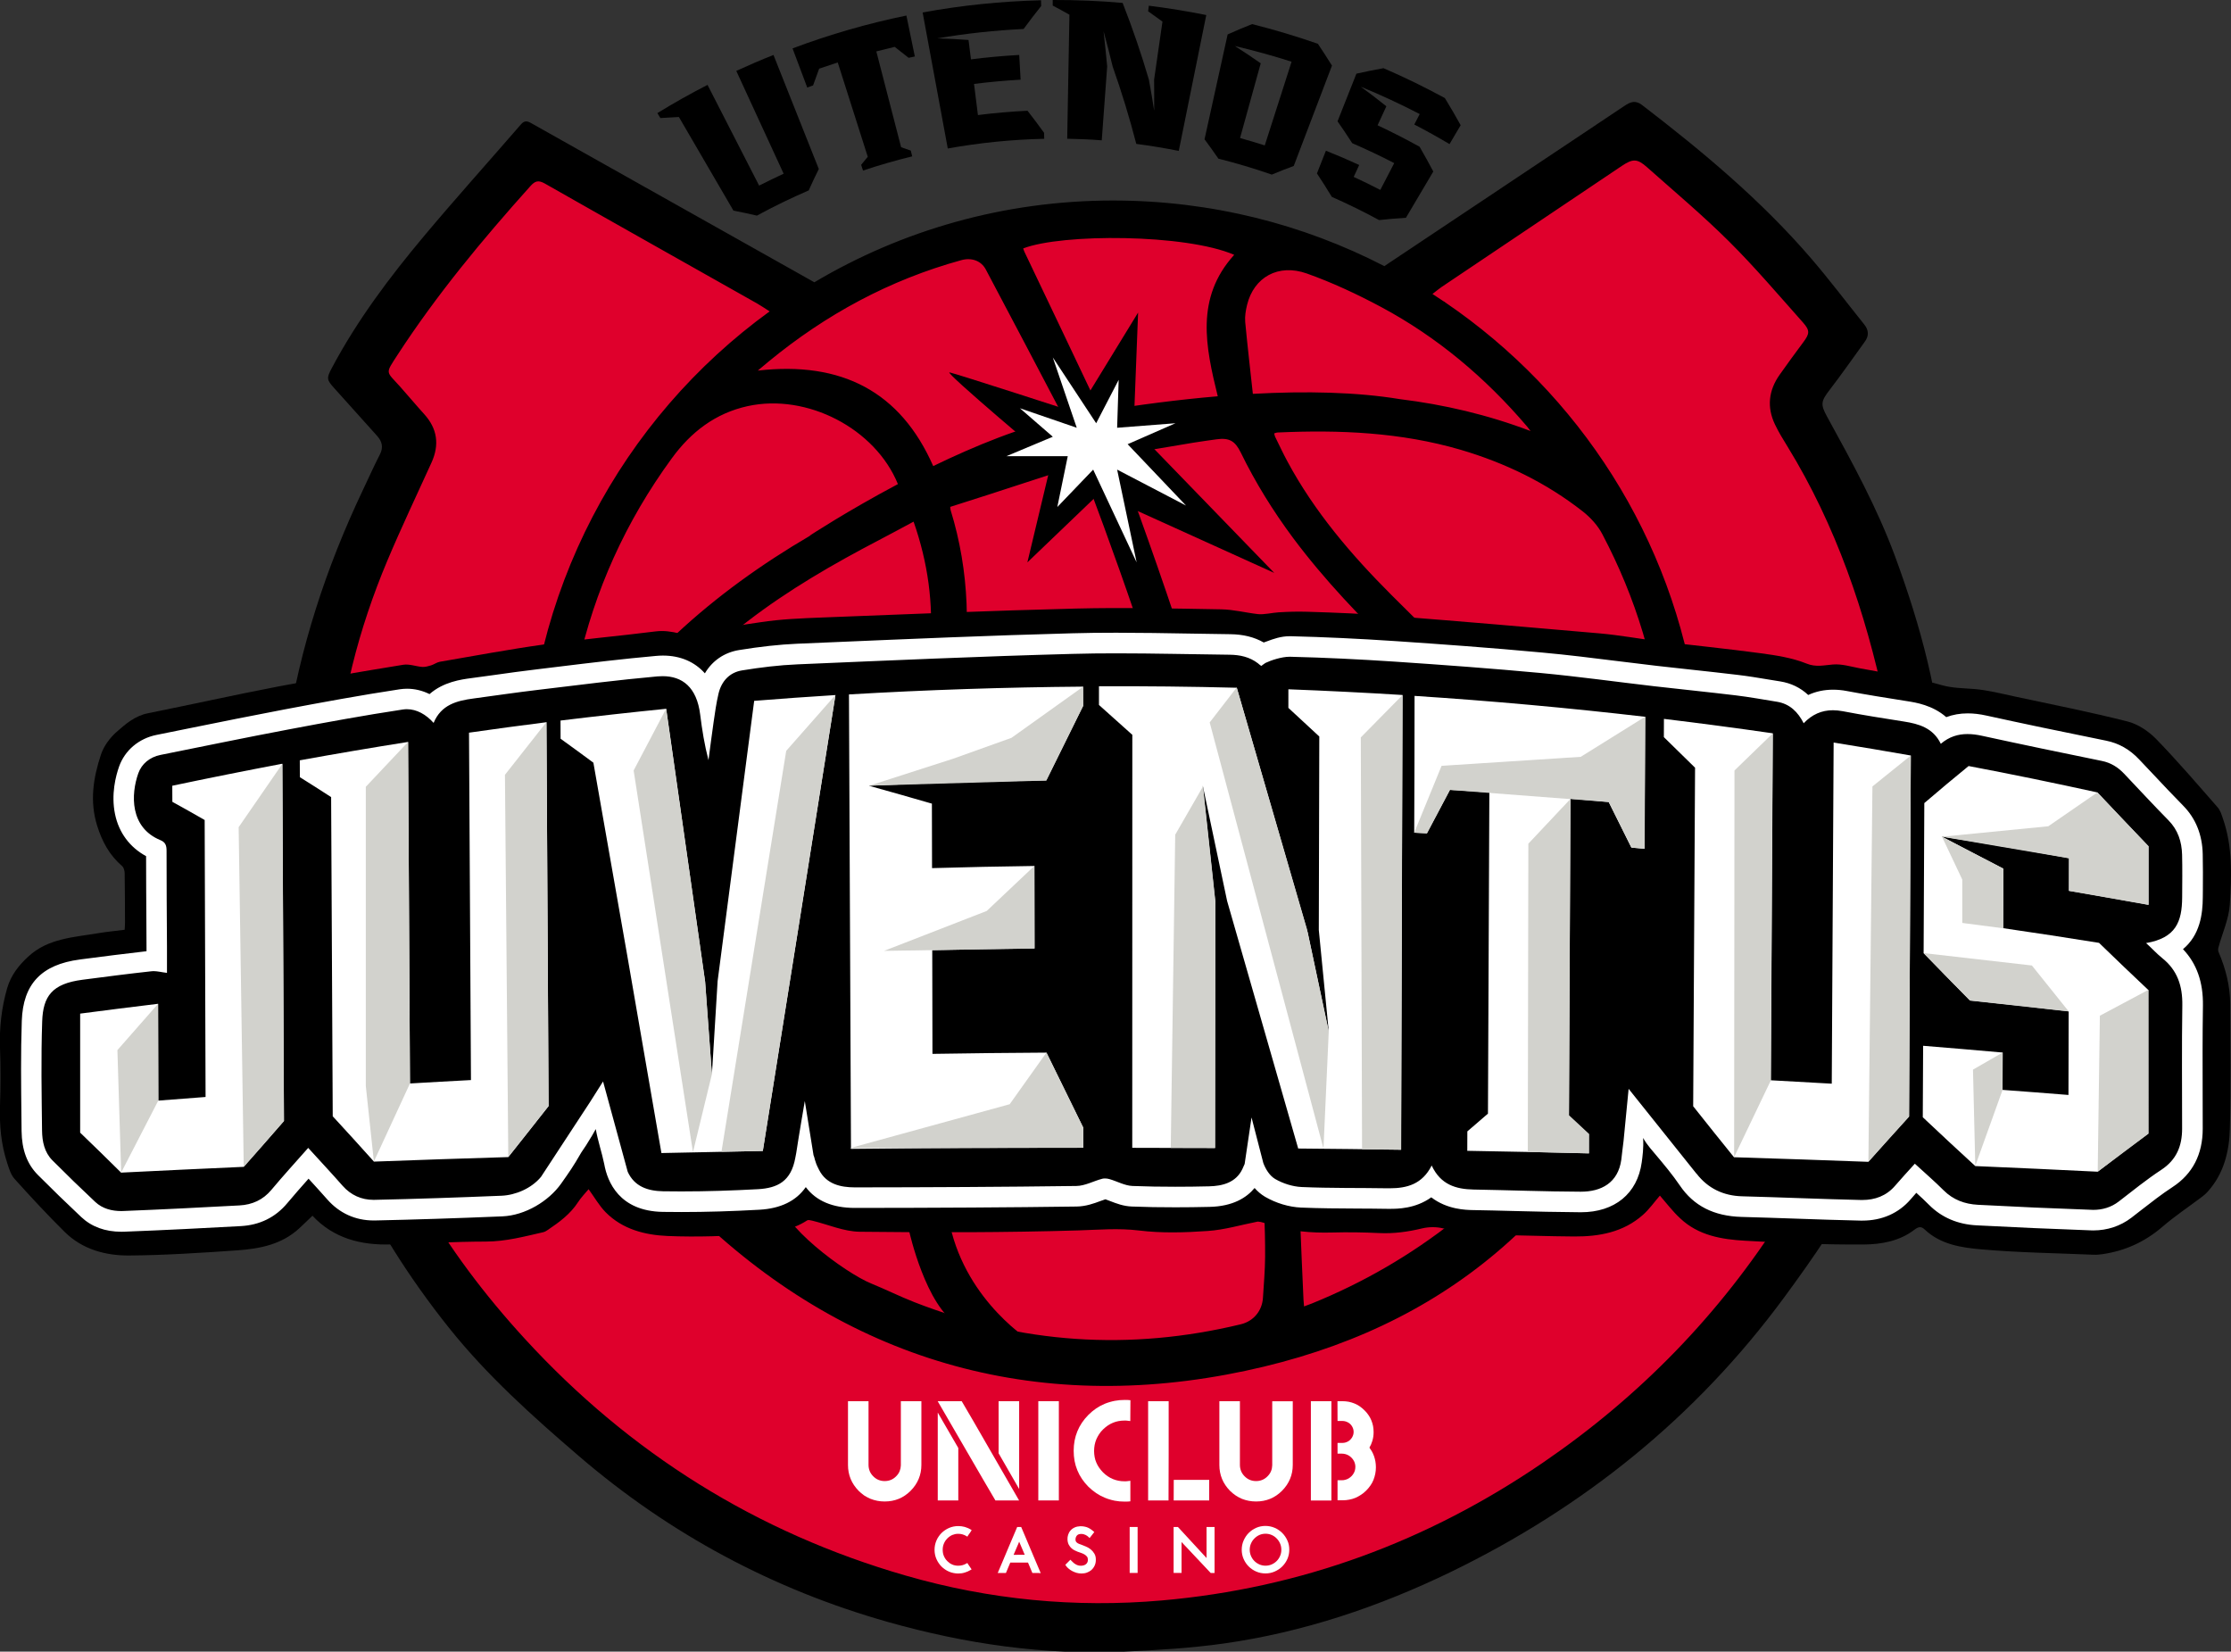 <?xml version="1.0" encoding="utf-8"?>
<!-- Generator: Adobe Illustrator 26.3.1, SVG Export Plug-In . SVG Version: 6.00 Build 0)  -->
<svg version="1.1" id="Layer_1" xmlns="http://www.w3.org/2000/svg" xmlns:xlink="http://www.w3.org/1999/xlink" x="0px" y="0px"
	 viewBox="0 0 3203.7 2371.5" style="enable-background:new 0 0 3203.7 2371.5;" xml:space="preserve">
<rect x="0" y="0" width="3203.7" height="2371.5" fill="#333333" stroke="none"/>
<style type="text/css">
	.st0{fill:#DF002C;}
	.st1{fill:#FFFFFF;}
	.st2{fill:#D2D2CD;}
	.st3{fill-rule:evenodd;clip-rule:evenodd;fill:#FFFFFF;}
</style>
<g>
	<path class="st0" d="M765.2,207.7l396.2,240.5c0,0,88.7-71,185.3-92.6c96.6-21.7,195.1-53.2,287.8-45.3
		c92.6,7.9,226.7,33.5,283.8,61.1c57.2,27.6,96.6,41.4,96.6,41.4l343-228.6c0,0,277.9,279.9,283.8,279.9s-59.1,116.3-59.1,116.3
		s100.5,177.4,122.2,244.4s45.3,216.8,45.3,216.8s-96.6,725.4-226.7,833.8c-130.1,108.4-248.4,256.2-346.9,299.6
		c-98.6,43.4-331.2,153.8-445.5,151.8s-394.2,43.4-583.5-76.9S844,2080.3,765.2,1999.5c-78.8-80.8-141.9-161.6-183.3-220.8
		c-41.4-59.1-130.1-343-143.9-540.1c-13.8-197.1,19.7-283.8,49.3-364.7c29.6-80.8,106.4-252.3,106.4-252.3l-76.9-86.7l76.9-138
		L765.2,207.7L765.2,207.7z"/>
	<path d="M1305.7,1768.3c0,0,23.9,107.8,70,133.9c46.2,26.1,106.4,24.9,106.4,24.9s-93.2-56.1-117.9-167.7"/>
	<path d="M1627.9,614.2l6.4-165.4l-88.1,143.9c0,0-173.3-56.2-182.6-58s146.1,128.9,146.1,128.9l-34.4,143.9l103.1-98.8l251.4,113.9
		L1627.9,614.2L1627.9,614.2z"/>
	<g>
		<path d="M2002.1,234.2c-6.6,12.8-13.3,25.7-20,38.5c-12.6-6.5-25.4-12.8-38.2-18.7c2.6-5.7,5.3-11.4,7.9-17.1
			c-15.8-7.3-31.7-14.1-47.8-20.5c-4.3,10.9-8.6,21.7-12.9,32.6c7.4,11.2,14.6,22.4,21.4,33.7c22.9,10.1,45.6,21.2,67.8,33.3
			c12.7-1.4,25.6-2.5,38.6-3.3c13.1-22.1,26.2-44.3,39.3-66.4c-6.3-11.9-12.8-23.8-19.7-35.6c-19.8-11-39.9-21.2-60.3-30.8
			c4.2-9.1,8.4-18.2,12.6-27.3c-11.9-9.6-24.1-18.9-36.6-28c28.6,11.7,56.8,24.8,84.5,39.2c-2.6,5-5.2,10-7.8,15
			c17.1,8.8,33.9,18.2,50.6,28.1c5.3-9,10.7-18,16-27.1c-7.2-13.1-14.8-26.1-22.7-39c-28.9-15.7-58.2-30-88.1-42.9
			c-13.1,2.4-26.1,5-38.9,7.9c-9,22.8-18.1,45.6-27.1,68.4c7.3,10.4,14.3,20.9,21.1,31.4C1962.1,214.4,1982.2,223.9,2002.1,234.2
			L2002.1,234.2z"/>
		<path d="M1535.7,21.1c-1.1,59.4-2.1,118.7-3.2,178.1c16.5,0.3,33.1,1,49.6,2.3c2.6-35.4,5.2-70.7,7.8-106.1
			c-1.6-16.9-3.3-33.8-5.2-50.6c4.7,16.9,9,33.9,13.1,50.8c13,36.8,24.3,73.8,33.9,111c20.4,2.7,40.8,6,61,10.1
			c13.2-65,26.3-130.1,39.5-195.1c-27.4-5.5-54.9-10-82.5-13.4c-0.3,2.7-0.7,5.3-1,8c7,4.9,13.8,9.8,20.6,14.8
			c-4,27.7-8,55.5-12,83.2c0.1,15,0.2,29.9,0.1,44.8c-2.3-14.9-4.8-29.8-7.6-44.6c-10.8-36.9-23.4-73.7-37.7-110.2
			c-33.4-3-66.9-4.3-100.4-4.2c0,2.7,0,5.4,0,8C1519.8,12.3,1527.8,16.6,1535.7,21.1L1535.7,21.1z"/>
		<path d="M1499.5,199.3c-0.1-2.9-0.1-5.7-0.2-8.6c-7.7-10.7-15.6-21.2-23.8-31.7c-23.8,1.2-47.5,3.2-71.2,6.2
			c-1.9-14.9-3.8-29.8-5.6-44.7c22.2-2.8,44.5-4.8,66.9-6.1c-0.7-11.8-1.3-23.7-2-35.5c-23.2,1.3-46.3,3.4-69.3,6.3
			c-1.2-9.2-2.3-18.5-3.5-27.8c-14.9-1.1-29.9-1.9-45-2.3c41.1-7,82.6-11.5,124.1-13.5c8.1-11.1,16.5-22,25.2-32.9
			c-0.1-2.8-0.1-5.5-0.2-8.3c-56.9,1.4-113.8,7.2-170,17.5c12.1,65.1,24.1,130.2,36.1,195.3C1406.7,205,1453.1,200.3,1499.5,199.3z"
			/>
		<path d="M1167.6,122.6c2.8-8,5.7-16,8.7-24c8.9-3.1,17.8-6,26.7-8.9c14.4,45.1,28.8,90.3,43.1,135.4c-3.2,3.8-6.4,7.7-9.5,11.6
			c0.9,2.7,1.8,5.4,2.7,8.2c23.3-7.8,46.9-14.6,70.6-20.4c-0.7-2.8-1.4-5.6-2-8.3c-4.6-1.6-9.2-3.2-13.9-4.8
			c-11.9-45.9-23.7-91.7-35.6-137.6c8.8-2.3,17.6-4.4,26.4-6.5c6.8,5.2,13.4,10.4,20,15.7c3-0.6,6-1.3,8.9-1.9
			c-4-19.6-8.1-39.2-12.1-58.8c-55.4,11.4-110.1,27.1-163.5,47.2c7,18.7,14.1,37.4,21.1,56.2
			C1162.1,124.6,1164.9,123.6,1167.6,122.6L1167.6,122.6z"/>
		<path d="M1749.6,227.8c25.8,6.5,51.4,14.1,76.7,22.9c10.3-4.3,20.8-8.5,31.5-12.4c18.3-48,36.6-96.1,54.9-144.1
			c-6.5-10.5-13.3-20.9-20.2-31.3c-31.2-10.9-62.7-20.3-94.5-28.3c-11.9,4.7-23.6,9.7-35.1,14.8c-11.1,50.2-22.1,100.4-33.2,150.6
			C1736.5,209.2,1743.2,218.5,1749.6,227.8L1749.6,227.8z M1854.7,88.6c-12.8,40.1-25.7,80.1-38.5,120.2
			c-11.8-3.8-23.6-7.3-35.5-10.6c9.9-35.8,19.8-71.6,29.7-107.3c-12.1-8.5-24.5-16.8-37.1-24.8C1800.6,72.5,1827.8,80,1854.7,88.6
			L1854.7,88.6z"/>
		<path d="M974.9,168c26.1,44.8,52.2,89.6,78.3,134.4c11.4,2.2,22.6,4.6,33.7,7.2c24.4-13.3,49.2-25.3,74.4-36.2
			c4.6-10.3,9.4-20.5,14.5-30.7c-21.7-54.6-43.4-109.2-65.1-163.8c-17.9,7.1-35.7,14.8-53.4,22.9c22.7,49.2,45.3,98.4,68,147.6
			c-11.8,5.5-23.6,11.2-35.2,17.1c-24.7-48.2-49.4-96.4-74.1-144.6c-24.4,12.5-48.4,26-72,40.5c1.4,2.4,2.9,4.7,4.3,7.1
			C957.3,168.9,966.1,168.4,974.9,168L974.9,168z"/>
		<path d="M2791.5,1106.3c-5.9-106.1-33.4-207.4-69.9-306.6c-25.9-70.5-62-136-98-201.6c-9.8-17.8-8.5-22.3,3.8-38.3
			c17.4-22.7,33.8-46.2,50.6-69.4c6-8.3,5.5-16.6-1-24.6c-25.3-31.5-49.7-63.9-76-94.5c-71.8-83.5-155.9-153.7-243-220.5
			c-9.3-7.2-16.5-4.7-25.1,1.1c-114.9,76.8-229.9,153.5-345,230.2c-116.6-60.2-249-94.2-389.5-94.2c-156.8,0-303.4,42.8-429,117.4
			C1033.7,329,898,252.9,762.4,176.6c-6-3.4-9.7-3.3-14.5,2.2c-46.2,53.3-93.4,105.8-138.7,159.8c-49.7,59.3-96.2,121.1-132.7,189.8
			c-7.8,14.8-7.6,16.7,3.7,29.2c20.3,22.7,40.6,45.3,61,67.9c7.5,8.3,9.7,16.7,4.2,27.3c-8.5,16.5-16.1,33.6-24.1,50.4
			C413.6,929.6,372.6,1166,417.4,1414.3c33.1,183.3,111.1,346.7,227.2,492.1c55,68.9,120.4,127.4,187,184.6
			c130.5,112,279.1,191.5,444.1,238.1c110.2,31.1,223.3,47.7,338.5,42.4c47.9-2.2,95.9-5,143.3-11.7
			c113.9-16.1,222.3-52.6,325.4-102.5c191-92.6,352.3-222.3,478.7-393.8c42.5-57.7,83.1-116.6,116.1-180.4
			c35.9-69.4,58.8-143.7,80.7-218.1C2793.1,1347.6,2798.2,1227.4,2791.5,1106.3L2791.5,1106.3z M1790.8,437.7
			c9.7-39.5,44.6-59.6,85.8-45c36.5,13,72,29.6,106.3,47.9c81,43.3,150.2,101.7,209.8,171.6c1.8,2.2,3.5,4.5,5.2,6.7
			c-61.6-23.4-124.2-38-187.7-45.8c-61.8-10.2-134.8-11.8-211.1-7.6c-3.8-35.1-7.8-69.2-11-103.3
			C1787.4,454.1,1788.9,445.6,1790.8,437.7L1790.8,437.7z M2272.8,734.3c11.2,8.8,21.7,20.3,28.2,32.8
			c48,91.2,77.8,187.9,86.7,290.8c5,57.6,3.1,114.7-4.5,171.2c-5.6,30.5-11.9,60.8-18.4,90.5c-12.9-31.7-24.8-63.6-38.9-94.4
			c-28.9-63.2-70.4-117.6-119.9-166.2c-69.5-68.1-139.2-136.1-208.1-204.9c-57.6-57.6-110.3-119.3-149.2-191.6
			c-6.3-11.6-11.8-23.6-17.7-35.5c-0.6-1.2-0.7-2.7-1.3-4.7c1.9-0.5,3.5-1.3,5.1-1.3c88.7-4,176.7-0.3,262.6,24.8
			C2161.6,664.7,2220.5,693.3,2272.8,734.3L2272.8,734.3z M1856.7,772.2c45.3,60.8,97.7,115.1,151.9,167.8
			c54.6,53.2,110.2,105.5,163.2,160.2c49.9,51.5,89.7,110.3,117.4,177c46,110.7,33.8,214.2-38.9,309.5
			c-97,127.3-217.6,224.6-366.7,285c-3.2,1.3-6.6,2.4-11,4.1c-0.3-3.9-0.6-6.8-0.8-9.8c-3.8-76.1-5.2-152.4-11.8-228.3
			c-10.9-124.9-33.8-247.9-62.6-369.9c-48.4-205.3-115.6-404.7-188.4-602.3c-1.2-3.3-2.4-6.6-4.2-11.6
			c37.2-6.3,73.1-12.3,109.1-18.3c10.9-1.8,21.9-3.2,32.9-4.8c18.1-2.5,26.6,2,34.9,18.9C1802.8,693,1828.1,733.7,1856.7,772.2
			L1856.7,772.2z M1109.6,1757c-50.2-49-71.5-67-117.6-119.5c-82.7-94.1-134.5-204.4-163.2-325.2c-2.7-23.2-4.1-46.7-4.5-70.2
			c-0.2-7.9-0.4-15.8-0.7-23.7c3-12.9,7.6-25.7,13.5-38.2c54.1-116,135-210,235.9-287.7c59.2-45.6,123.5-82.7,189.6-117.2
			c16.1-8.4,32.1-17.1,49.3-26.3c20.6,58.8,28.7,117.8,23.8,178.6c-5.6,70.2-28,136.4-49.5,202.6c-27.3,83.9-57.7,166.8-85.2,250.7
			c-27.4,83.4-64.4,145-71.3,232.7c-3.3,41.6-11.2,52.8-11.8,94.6c-0.1,7.5-24.9,14-30.1,13.3
			C1073.6,1715.6,1110.2,1757.6,1109.6,1757L1109.6,1757z M1163.4,769.1c-139.1,81.4-258.9,185.6-345.1,329.9
			c-0.8-37.6,0.3-75.1,6.2-111.6c1.7-10.7,3.6-21.3,5.5-31.9c23.6-107.2,68.3-206.6,134.9-297.7c27.3-37.4,62.3-64.5,108.9-74.7
			c85.1-18.6,183.1,32.2,215.6,112c-73.3,38.9-126.5,73.9-126.5,73.9L1163.4,769.1L1163.4,769.1z M1172.4,1653.6
			c4.5-80.6,44.6-143.5,69.6-220.6c23.4-72,49.1-143.3,74.3-214.7c25-70.8,48.8-141.9,61.9-216.2c16.1-90.9,14.3-180.8-13.1-269.6
			c-0.3-1-0.3-2.1-0.6-4.7c18.6-5.9,36.6-11.6,54.5-17.4c35.3-11.4,70.6-23.1,106-34.4c20-6.4,29.6-2.1,36.9,17.4
			c62.4,166,119.2,333.8,163.6,505.6c29.7,115,54,231.2,70,348.9c11.6,85.1,21.7,170.4,21.2,256.5c-0.1,19.7-1.9,39.3-3.1,58.9
			c-1.1,18.8-13.5,33.8-31.9,38.2c-159.6,38.5-315.8,27.9-468.7-31.8c-20.9-8.2-41.2-18.3-62-26.8
			c-37.2-15.1-132.3-85.5-131.9-123.5C1119.6,1689.6,1170.7,1683.6,1172.4,1653.6L1172.4,1653.6z M1772.3,365.9
			c-56.2,62-41.1,132-23.6,203.1c-56.5,4.8-113.8,12.3-168.8,21.3c-36.1-76.3-72.5-152.5-108.8-228.7c-0.8-1.6-1.2-3.3-1.8-4.9
			C1524.8,335.2,1702.5,335.7,1772.3,365.9L1772.3,365.9z M1380.6,373.5c14.2-3.9,28.2,0.6,35,13.4
			c37.6,70.8,74.8,141.8,112.1,212.8c-60.7,13-127.7,40.5-187.6,69.5c-47.1-107-131.5-150.8-251.9-137.1c6.9-5.8,11.1-9.4,15.4-12.9
			C1185.9,451.5,1277.6,401.8,1380.6,373.5L1380.6,373.5z M2713.6,1313.7c-18.4,155.4-70.2,299-153.9,431.1
			c-90.1,142.3-205.2,260.5-344.3,355.5c-165.3,112.9-347.2,180.2-547,197.7c-124.8,10.9-247.9-1.1-367.8-35.7
			c-213.8-61.6-396.2-175.7-546.6-339.6c-116-126.4-203-269.2-243.8-438.1c-21.3-88-39.6-176.2-37.1-267.2c1-35.4,5.4-70.6,8-106
			c7.8-106.3,33.8-208.2,75-306.1c20-47.5,42.2-94.1,63.5-141c11.6-25.5,8.6-48.6-10.4-69.6c-11.8-13-23-26.5-34.7-39.6
			c-20.5-22.8-21.6-17.7-3.6-45.6c56.2-86.4,121.8-165.4,190.5-242c6.9-7.7,11.5-9.3,21.1-3.9c101.4,57.7,203.2,114.8,304.8,172.2
			c2.2,1.2,12.4,7.7,17.9,11.3c-211.9,153.6-349.6,403.8-349.9,687.2c0,17.3,0.5,34.5,1.6,51.5c-0.1,0.8-0.1,1.5-0.1,1.9
			c0.2,2,0.4,4.1,0.6,6.3c0.3,4.1,0.6,8.2,0.9,12.3c2.3,31.4,4.9,75.8,13.8,108.1c18.7,135,95.6,288.8,200.2,402.6
			c215.2,223,486.2,312.9,789,256.7c291.2-54.1,488.8-212.2,613.7-482.9c24.3-59.5,45.2-132.8,53.7-188.5
			c2.8-13.3,5.3-26.7,7.1-40.2c1.5-11.6,2.6-23.2,3.4-34.9c3.6-31.7,5.6-63.9,5.6-96.6c0-39.2-2.8-77.7-8-115.4
			c-0.1-1-0.3-1.9-0.4-2.9c-33.9-239.9-168.8-447.1-360.6-577.8c-0.6-0.5-1.2-1-1.8-1.4c-0.2-0.2-0.6-0.2-0.9-0.4
			c-5.3-3.6-10.7-7.1-16.1-10.6c5.5-4.3,11.2-8.8,13.2-10.1c86.2-57.9,172.4-115.8,258.6-173.7c15.7-10.5,22.1-10.8,36.2,1.7
			c39.6,35.2,80.3,69.3,117.8,106.6c37.2,37,71.3,77.2,106.3,116.5c10.3,11.6,9.4,16.2,0.4,28.3c-11.5,15.5-23,31.1-34.1,46.9
			c-15.7,22.3-18.4,46.3-6.6,71.1c5.2,10.9,11.6,21.4,18,31.7c69.8,113.7,112,238.3,139.6,367.6
			C2728.1,1109.5,2725.7,1211.8,2713.6,1313.7L2713.6,1313.7z"/>
	</g>
	<path d="M2383.6,1716.7c-8.4,9.7-15.4,19.8-24.4,27.7c-28.1,24.9-62.6,31.2-98.7,31c-37.6-0.2-75.2-1.8-112.8-2
		c-25.6-0.2-50.5-3.3-75.3-9.6c-9.5-2.4-20.7-2.3-30.3,0c-20.3,4.9-40.5,7.7-61.5,6.7c-22.5-1.1-45.1-1.4-67.6-0.8
		c-30.3,0.8-60-1.7-88.9-10.9c-6.4-2-12.6-4.6-17.9-4.8c-24,4.7-47.8,11.9-72,13.5c-32.8,2.3-66.2,3.3-98.7-0.7
		c-29.6-3.6-58.1-1-87.4-0.1c-104.5,3.1-209.1,3.1-313.6,1.9c-22.8-0.3-45.4-10.4-68.1-15.9c-2.4-0.6-5.8-1.4-7.5-0.3
		c-22.1,14.3-47.5,18.1-72.5,19.7c-42.5,2.7-85.2,4.4-127.7,2.6c-32.5-1.4-64.7-9.5-89-34.1c-9.4-9.6-16.2-21.7-24.5-33.1
		c-5,6-10.8,11.9-15.2,18.7c-11,17-26.8,28.6-43.1,39.6c-2,1.4-4.3,2.8-6.6,3.4c-27.1,6.2-53.9,13.4-82.3,13.5
		c-45.5,0.1-90.9,2.7-136.3,4.1c-43.4,1.4-82.7-8.7-113-41.2c-6.5,6.2-12.6,12.2-18.9,18c-25.1,23.3-56.7,29.4-89,31.7
		c-51.8,3.6-103.7,7-155.5,7.4c-33.9,0.2-67-8.8-92.3-33.7c-24.9-24.6-48.7-50.3-72.1-76.3c-5.4-6-8-14.9-10.6-22.9
		c-8.8-26.8-11.2-54.3-10.3-82.5c0.9-27.5,1-55.2,0-82.7c-1-29.2,2.2-57.7,10.3-85.8c5.4-18.6,16.8-33,30.5-45.5
		c28.4-26.2,65.6-27.5,100.9-33.5c12-2,24.1-3.1,37.3-4.8c0.2-3.6,0.5-7,0.5-10.5c-0.1-23.6-0.1-47.3-0.5-70.9
		c-0.1-3.5-1.3-8.1-3.7-10.1c-18.1-15.6-28.6-34.9-35.8-57.9c-11-35.3-5.5-68.8,5.4-102c4-12,12.6-23.9,22.2-32.4
		c13.1-11.6,26.7-23.4,45.4-27.1c62.4-12.5,124.5-26.4,187-38.4c59.7-11.4,119.6-21.4,179.6-31.2c8.7-1.4,18.1,2.4,27.2,3.1
		c4.2,0.3,8.6-1,12.6-2.2c4.3-1.3,8.3-4.4,12.7-5.2c49.7-8.5,99.2-17.8,149.1-24.8c53.4-7.4,107.3-12,160.8-18.8
		c23.8-3,44.8,7.2,67.2,10.9c2.8,0.5,6.7,1.4,8.3,0c21.6-18.2,48.8-20,74.5-24c29.6-4.6,59.9-5.7,89.9-6.9
		c121.1-4.7,242.2-9.8,363.4-12.8c69.6-1.7,139.3-0.1,208.9,1.1c17.7,0.3,35.2,4.9,52.9,6.9c8.3,0.9,21.1-2.1,29.5-2.6
		c15.2-0.9,26.2-1.2,41.3-0.8c40.8,1.2,81.6,2.9,122.3,6.1c99.4,7.8,198.7,16.2,298,25c28.1,2.5,55.9,7.7,83.9,11.1
		c48.9,5.9,98,10.8,146.9,17.4c22.2,3,45.1,6.5,65.7,14.8c13.6,5.5,25.1,2.3,38,1.3c12.9-1,25.7,3.1,38.6,5.5
		c39,7.3,78.5,13.1,116.5,23.9c16.3,4.7,31.5,4.5,47.5,5.8c19.8,1.6,39.4,6.7,59,10.9c53.8,11.5,107.9,22.2,161.2,35.7
		c15.1,3.8,30.3,14,41.3,25.3c30.6,31.5,59.2,64.9,88.2,98c3.8,4.3,5.7,10.5,7.6,16.2c14,40.2,12.6,82,9.9,123.2
		c-1.3,20.8-10.7,41-16.3,61.6c-0.6,2.1-0.7,4.8,0.1,6.7c10.2,23.8,16.6,48.5,16.7,74.5c0.2,59.4,1.1,118.9-0.4,178.3
		c-0.8,33.5-8.6,65.9-32.4,91.9c-2.6,2.9-5.7,5.4-8.8,7.7c-18.6,14-38,26.9-55.6,42.1c-25.2,21.7-53.7,34.7-86.3,39.4
		c-4.2,0.6-8.6,1-12.8,0.8c-53.6-2.3-107.4-3-160.9-7.7c-28.7-2.5-58.6-6.9-81.4-28.5c-5.2-5-9.3-3.9-14.7,0.2
		c-21.4,16.5-47.6,21.1-72.7,21.3c-56.9,0.4-113.8-2.1-170.6-5.4c-33.6-1.9-67.1-7.5-93.1-32.1
		C2402.1,1739.6,2393.3,1727.8,2383.6,1716.7L2383.6,1716.7z"/>
	<g>
		<g id="Juventus">
			<path class="st1" d="M247.4,1128.2c0,7.7,0,15.4,0.1,23.1c15.5,8.5,30.9,17.2,46.4,26.1c0.4,132.6,0.9,265.1,1.3,397.7
				c-22.6,1.7-45.3,3.4-67.9,5.2c-0.1-46.3-0.2-92.7-0.3-139c-37.3,4.5-74.6,9.2-111.9,14.1v170.9c19.5,18.7,39.1,37.9,58.8,57.4
				c58.6-2.9,117.3-5.7,176-8.3c19.3-21.7,38.6-43.6,57.8-65.9c-0.8-171-1.5-341.9-2.3-512.9C352.7,1106.6,300,1117.1,247.4,1128.2
				L247.4,1128.2z M673.5,1052c0.9,166.2,1.9,332.5,2.8,498.8c-29.2,1.5-58.4,3.2-87.6,4.9c-0.9-163.5-1.8-326.9-2.7-490.4
				c-51.9,8.2-103.7,17-155.5,26.4c0,8.1,0.1,16.2,0.1,24.2c14.9,9.3,29.9,18.9,44.9,28.6c0.8,152.8,1.5,305.6,2.3,458.3
				c19.7,21.4,39.5,43.1,59.2,65.1c64.3-2.4,128.6-4.6,192.9-6.5c19.3-24.2,38.5-48.6,57.8-73.2c-1-183.7-2-367.4-3-551.2
				C747.6,1041.7,710.5,1046.7,673.5,1052L673.5,1052z M1030.5,1408.6c-2.8,44.7-5.5,89.4-8.2,134.1c-3.3-44.4-6.6-88.9-9.8-133.2
				c-18.6-131.5-37.2-262.1-55.8-391.8c-50.6,5.1-101.2,10.7-151.8,16.9c0,8.7,0.1,17.4,0.1,26.1c15.7,11.3,31.4,22.8,47.1,34.4
				c32.6,184.2,65.2,371.2,97.7,560.5c48.5-1.1,97.1-2.1,145.6-3c34.6-216.3,69.4-434.8,104.3-654.6c-38.9,2.4-77.8,5.2-116.7,8.3
				C1065.5,1141,1047.9,1275.2,1030.5,1408.6L1030.5,1408.6z M1502.7,1511.4c-54.6,0.3-109.1,0.9-163.7,1.8
				c-0.1-49.6-0.2-99.3-0.3-148.9c48.9-1.1,97.9-1.9,146.8-2.5c0-39.5-0.1-78.9-0.1-118.4c-49,0.6-98,1.7-147,3.1
				c-0.1-30.8-0.2-61.7-0.2-92.6c-30.2-8.8-60.3-17.3-90.5-25.7c84.8-3.9,169.7-6.4,254.6-7.6c17.6-35.7,35.3-71.4,53-107
				c0-9.2,0-18.4,0-27.7c-112.1,0.9-224.2,4.6-336.2,11.2c1,217.5,1.9,435,2.9,652.5c111.2-1.2,222.4-1.7,333.6-1.6
				c0-9.5,0-19.1,0-28.6C1537.9,1583.4,1520.3,1547.3,1502.7,1511.4L1502.7,1511.4z M1850.1,1016.4c14.8,13.7,29.6,27.4,44.4,41.1
				c-0.2,92.6-0.5,185.2-0.7,277.9c4.8,49,9.6,97.9,14.4,146.8c-10.1-47.6-20.2-95.3-30.3-143.1c-33.9-116.9-67.9-234.2-101.9-351.6
				c-65.9-1.7-131.9-2.4-197.9-2.1c0,8.9,0,17.8,0,26.8c16,14.2,31.9,28.5,47.9,42.9c0,197.7-0.1,395.4-0.1,593
				c39.6,0,79.2,0.1,118.8,0.3c0.2-117.9,0.3-235.7,0.4-353.6c-6-55.6-12-111.3-18-167c11.7,55.3,23.3,110.6,35,165.8
				c34.1,118.8,68.2,237.4,102.1,355.5c49.2,0.4,98.4,1,147.6,1.7c0.8-217.6,1.5-435.2,2.2-652.9c-54.6-3.4-109.2-6.1-163.9-8.2
				C1850.1,998.7,1850.1,1007.6,1850.1,1016.4L1850.1,1016.4z M2030.8,1195.6c6,0.3,12.1,0.6,18.1,0.9
				c11.1-20.9,22.1-41.7,33.2-62.4c18.9,1.2,37.7,2.4,56.6,3.7c-0.7,153.7-1.3,307.4-2,461.2c-9.9,8.5-19.8,16.9-29.6,25.5
				c0,9.3-0.1,18.6-0.1,27.9c58.1,1,116.3,2.2,174.4,3.6c0.1-9.1,0.1-18.3,0.1-27.4c-9.5-8.8-19.1-17.6-28.6-26.5
				c0.8-151.8,1.5-303.6,2.2-455.3c18.4,1.5,36.7,3.2,55,4.8c10.9,21.9,21.7,43.7,32.5,65.4c6.3,0.5,12.6,1.1,18.8,1.7
				c0.3-63.2,0.7-126.3,1-189.5c-110.1-12.8-220.5-22.8-331.1-30C2031.3,1064.6,2031.1,1130.1,2030.8,1195.6L2030.8,1195.6z
				 M2630.4,1556c-29.2-1.7-58.4-3.3-87.6-4.9c0.9-166.1,1.9-332.1,2.8-498.2c-52-7.5-104.1-14.4-156.2-20.7
				c-0.1,8.7-0.1,17.4-0.1,26.2c14.9,14.7,29.9,29.3,44.8,43.9c-0.9,162-1.8,324.1-2.7,486.1c19.5,24.6,39,49,58.6,73.2
				c64.3,2,128.6,4.2,192.9,6.6c19.5-22,39-43.7,58.5-65c0.9-172.8,1.7-345.6,2.5-518.4c-36.9-6.5-73.8-12.7-110.8-18.6
				C2632.1,1229.5,2631.3,1392.7,2630.4,1556L2630.4,1556z M3085.2,1299.1c0-28,0-56,0-84c-24.5-25.4-48.9-51.2-73.4-77.3
				c-61.5-13.5-123.1-26.2-184.9-37.9c-21.2,17.3-42.4,35-63.6,53.2c-0.3,71.8-0.7,143.6-1,215.4c22.2,22.9,44.3,45.6,66.5,68
				c47.3,4.9,94.6,10.1,141.8,15.6c-0.1,40-0.2,80.1-0.3,120.1c-31.5-2.5-63.1-5-94.7-7.3c0.1-17.9,0.1-35.7,0.2-53.6
				c-38-3.4-76.1-6.6-114.2-9.7c-0.2,34.2-0.3,68.4-0.5,102.6c25.1,23.7,50.3,47.1,75.4,70.1c58.6,2.5,117.1,5.2,175.7,8.1
				c24.3-18.8,48.5-37,72.7-54.8c0-68.7,0-137.4,0.1-206.1c-23.6-22.2-47.2-44.8-70.8-67.7c-45.9-7.4-91.8-14.4-137.8-21.1
				c0.1-28.5,0.2-57,0.3-85.5c-29.5-15.2-58.9-30.6-88.4-46c61,9.6,122,19.9,182.8,31c0,15.6-0.1,31.2-0.1,46.8
				C3009.2,1285.5,3047.2,1292.2,3085.2,1299.1L3085.2,1299.1z"/>
		</g>
		<g id="Shape_28_copy_2">
			<polygon class="st2" points="1954.1,1058.8 1955.9,1650.2 2012.1,1650.9 2014,998 			"/>
		</g>
		<g id="Shape_29_copy_2">
			<polygon class="st2" points="1876.7,1333.8 1775.9,987.1 1737.1,1037.3 1900.5,1649.1 1908.1,1480.5 			"/>
		</g>
		<g id="Shape_34_copy_2">
			<polygon class="st2" points="2253.1,1601.4 2255.2,1147.1 2194.7,1211.4 2193.9,1654 2281.9,1656.1 2281.9,1628.2 			"/>
		</g>
		<g id="Shape_42_copy_2">
			<polygon class="st2" points="227,1441.3 168.6,1507.8 174,1683.6 227.4,1580.1 			"/>
		</g>
		<g id="Shape_30_copy_2">
			<polygon class="st2" points="1727.5,1129.2 1687.6,1198.5 1681.2,1648.2 1744.9,1648.3 1745.3,1294.3 			"/>
		</g>
		<g id="Shape_19_copy_2">
			<polygon class="st2" points="405.5,1096.7 342.7,1187.7 350,1675.5 407.8,1609.7 			"/>
		</g>
		<g id="Shape_20_copy_2">
			<polygon class="st2" points="784.7,1036.8 725.1,1112.5 729.9,1661.3 787.8,1588.1 			"/>
		</g>
		<g id="Shape_21_copy_2">
			<polygon class="st2" points="586,1065.3 525.3,1129.7 525.3,1559.4 536.9,1667.8 588.7,1555.7 			"/>
		</g>
		<g id="Shape_59_copy">
			<polygon class="st2" points="2917.8,1386.3 2762.2,1368.5 2829,1436.7 2970.7,1452.3 			"/>
		</g>
		<g id="Shape_52_copy_2">
			<polygon class="st2" points="2788.7,1201.4 2817.8,1262.9 2817.8,1325.2 2876.7,1332.9 2876.9,1247.3 			"/>
		</g>
		<g id="Shape_51_copy_2">
			<polygon class="st2" points="2833.2,1535.8 2836.5,1674 2875.7,1564.8 2875.8,1511.3 			"/>
		</g>
		<g id="Shape_22_copy_2">
			<polygon class="st2" points="1129,1078.1 1036,1653.8 1095.4,1652.6 1199.7,997.9 			"/>
		</g>
		<g id="Shape_24_copy_2">
			<polygon class="st2" points="1555.3,986 1452.5,1059.4 1368.7,1089.4 1248.4,1128.1 1502.6,1120.7 1555.5,1013.4 			"/>
		</g>
		<g id="Shape_25_copy_2">
			<polygon class="st2" points="1485.4,1243.3 1416.9,1308 1269.5,1365.3 1485.7,1361.9 			"/>
		</g>
		<g id="Shape_27_copy_2">
			<polygon class="st2" points="1502.7,1511.3 1449.9,1585.5 1220.2,1648.6 1555.7,1648.1 1555.7,1619.3 			"/>
		</g>
		<polygon class="st2" points="909.9,1106.3 956.5,1017.7 1012.6,1409.5 1022.3,1542.3 995.1,1654.3 		"/>
		<g id="Shape_32_copy_2">
			<polygon class="st2" points="2688.8,1129.2 2683,1668.1 2741.4,1603.2 2743.9,1084.8 			"/>
		</g>
		<g id="Shape_33_copy_3">
			<polygon class="st2" points="2490.7,1106.3 2490.2,1661.4 2543,1551.1 2545.8,1052.9 			"/>
		</g>
		<g id="Shape_54_copy_2">
			<polygon class="st2" points="2269.9,1086.7 2070.1,1099.6 2030.8,1195.6 2049.2,1196.6 2082.1,1134.2 2310.2,1151.6 2342.9,1217 
				2361.7,1218.8 2362.7,1028.9 			"/>
		</g>
		<g id="Shape_55_copy_2">
			<polygon class="st2" points="3085.1,1421.2 3015.4,1458.4 3012.3,1682.4 3085.3,1627.7 			"/>
		</g>
		<g id="Shape_58_copy_3">
			<polygon class="st2" points="3011.8,1137.8 2941.3,1186.4 2788.7,1201.4 2971.1,1232.4 2971,1279.2 3085.3,1299.3 3085.3,1215.1 
							"/>
		</g>
	</g>
	<path class="st1" d="M3134.7,1362.9c24.5-20.3,28.4-50.4,28.5-74.5l0.1-10.7c0.1-16.8,0.2-34.1-0.2-51.3
		c-0.6-27.9-10.1-51.3-28-69.5c-14.9-15.1-29.8-31-44.2-46.3c-6.4-6.8-12.7-13.5-19.1-20.2c-13.6-14.4-29.1-23.2-47.4-26.9
		c-68.7-13.9-121.6-25-171.7-36c-9.8-2.2-18.7-3.2-27.1-3.2c-10.9,0-21.2,1.8-30.8,5.4c-19.6-17.2-43.7-21-55.9-22.9l-1.9-0.3
		c-28-4.4-56.9-9-85-14.3c-6.7-1.3-13.3-1.9-19.7-1.9c-12.8,0-24.7,2.5-35.7,7.6c-11.2-10.5-24.7-17-40.2-19.5
		c-5.4-0.8-10.7-1.7-16.1-2.6c-14.4-2.4-29.3-4.9-44.4-6.7c-22.5-2.7-45.4-5.2-67.5-7.6c-16.6-1.8-33.2-3.6-49.8-5.5
		c-18.7-2.2-37.3-4.5-56-6.8c-35.2-4.4-71.5-8.9-107.6-12.2c-74.7-7-148.2-12.2-210.1-16.4c-53.9-3.6-103.5-5.9-151.5-7.1l-1.4,0
		c-12.7,0-23.7,4-32.5,7.3c-1.7,0.6-3.3,1.2-4.8,1.7c-13.7-7.8-29.5-11.7-48.1-11.9c-19.5-0.2-39-0.6-58.6-0.9
		c-34.4-0.6-69.9-1.2-105-1.2c-23.1,0-43.9,0.2-63.6,0.8c-116.8,3.1-235.4,8.2-350.1,13.1l-44.8,1.9c-25.3,1.1-52.6,4.1-83.4,9.1
		c-21.2,3.5-38.4,15.5-48.9,33.4c-14.6-16.5-35.2-25.5-60.3-25.5c-3.3,0-6.6,0.2-10,0.5c-46.9,4.2-94.3,9.9-140.1,15.5
		c-10.4,1.3-20.8,2.5-31.2,3.8c-20.5,2.4-41,5.3-61,8.1c-11,1.5-22,3.1-33,4.5c-14.3,1.9-39.7,5.3-59.8,22.9
		c-10.3-5.1-21.3-7.7-32.3-7.7c-3.5,0-7,0.3-10.5,0.8c-56.1,8.5-112.4,18.9-164.8,28.8c-45.4,8.6-91.4,17.9-135.9,26.9
		c-16.1,3.3-32.3,6.5-48.5,9.8c-25.4,5.1-45.5,22.1-53.8,45.5c-4.7,13.3-11.7,39.8-5.8,68.3c5.5,26.6,21.2,47.6,44.6,60.3
		c0,30.6,0.2,61.5,0.4,91.4c0.1,13.2,0.2,26.4,0.2,39.6c0,1.8,0,3.7,0,5.5c-31.1,3.5-62.5,7.6-92.8,11.5l-2.9,0.4
		c-55.1,7.2-81.6,35.1-83.4,88.1c-1.6,46.3-1,93.2-0.5,138.5l0.2,19.6c0.3,26.9,7.9,47.5,23.4,63.1c19.5,19.6,40.4,39.9,62.3,60.5
		c14.9,14,34.3,21.1,57.7,21.1c1.5,0,3,0,4.5-0.1c58.5-2.2,117.1-5.3,166.8-8c27.3-1.5,49.8-12.5,66.8-32.9
		c9.9-11.8,20-23.3,30.6-35.2c9.2,10.1,18.1,19.8,26.9,29.8c17.4,19.8,40.4,30.2,66.4,30.2l2,0c55.8-1.2,115.7-3.1,183.1-5.9
		c32.7-1.4,66.4-21.8,84.2-46.9c12.1-17.2,17-23.9,29.1-44.9l6.9-10.3c9.1-14.6,9.8-15.9,13.8-23.2c3.1,17.3,8.9,34,12.2,50.3
		c4.5,25.2,21.4,67.6,84.2,68.6c9,0.1,18,0.2,27,0.2c35.2,0,71.7-1.1,111.5-3.3c30.6-1.7,52.9-12.6,66.7-32.5
		c14.9,19.9,38.5,29.9,70.6,29.9c118.8-0.1,222.9-0.7,318.4-2c13.2-0.2,24.8-4.4,34.1-7.9c2.5-0.9,4.9-1.8,7.2-2.5
		c2.1,0.7,4.4,1.6,6.9,2.6c8.5,3.3,19,7.4,31.2,7.8c19.9,0.8,40.3,1.1,62.4,1.1c15.6,0,31.6-0.2,48.9-0.6
		c33.6-0.7,53.3-13.2,64.8-27.1c4.1,4.7,9.1,9.1,15,12.6c15.9,9.2,34.2,14.7,51.6,15.5c26.9,1.1,53.9,1.3,80.1,1.4
		c14.7,0.1,29.4,0.1,44.1,0.4c1.1,0,2.3,0,3.4,0c10.7,0,36.5,0,59.5-16.5c23,17.6,49.5,18.1,60.4,18.3c19,0.3,38,0.8,57,1.3
		c31.7,0.8,64.5,1.6,96.9,1.8h0.6c48.5,0,81.1-26.8,87.3-71.6c1.1-8.1,2.9-20.8,2-35.1c2.8,5,6.1,9.7,9.8,14.2l7.4,8.8
		c12.9,15.3,25,29.8,35.5,45.2c19.9,29.4,48.9,44.1,88.8,45.2c26.1,0.7,52.7,1.6,78.5,2.5c30.2,1.1,61.5,2.1,92.3,2.8
		c0.9,0,1.8,0,2.6,0c28.1,0,52.1-10.6,69.3-30.6c2.7-3.1,5.4-6.2,8.1-9.3c6.4,5.8,12.5,11.4,18.3,17.3c18,18.1,41.1,28,68.5,29.4
		c52.9,2.8,108,5.2,163.6,7.2c1.2,0,2.4,0.1,3.7,0.1c20.3,0,39.1-6.3,54.6-18.1c4.5-3.5,9-7,13.5-10.5
		c15.6-12.1,30.3-23.6,45.8-33.7c28.8-18.8,43.3-47,43.3-83.8c0-15.1-0.1-30.3-0.1-45.4c-0.1-43.1-0.3-87.6,0.4-131.3
		c0.5-33.6-8.9-60.3-28.6-81L3134.7,1362.9z M3104.7,1375.5c22.1,17.5,29.5,40.3,29.1,67.9c-0.9,59.1-0.3,118.2-0.3,177.2
		c0,24.8-8,44.7-29.9,59.1c-21.2,13.9-41,30-61.1,45.5c-10.9,8.4-23.5,12-36.6,12c-0.9,0-1.7,0-2.6-0.1
		c-54.4-1.9-108.8-4.3-163.1-7.2c-18.6-1-35.4-7-49.2-20.8c-13.1-13.1-27.2-25.2-41.3-38.2c-9.9,11-19.4,21.2-28.5,31.8
		c-12.5,14.5-28.9,20.3-46.9,20.3c-0.6,0-1.3,0-2,0c-56.9-1.3-113.8-3.8-170.7-5.3c-26.9-0.7-49.1-11.5-65.1-32.2
		c-0.2-0.2-0.6-0.6-0.9-0.9l-96.9-121.2l-7.3,75c-1.5,10.3-2.3,20.2-3.2,26.6c-4.6,33.6-29,46.1-58,46.1c-0.2,0-0.3,0-0.5,0
		c-51.2-0.2-102.4-2.2-153.6-3.1c-25.5-0.5-47.4-7-60.2-34.5c-13.5,26.8-35.4,32.7-60.3,32.7c-1,0-1.9,0-2.9,0
		c-41.2-0.7-82.4,0-123.5-1.8c-12.9-0.6-26.8-5-38-11.5c-7.9-4.6-13.7-13.9-17.1-23l-16.9-65.4l-9.9,66.8c-0.8,2.1-1.9,4.5-3.3,7.4
		c-9.3,19.4-28.6,24.3-48,24.7c-16.1,0.4-32.2,0.6-48.3,0.6c-20.4,0-40.9-0.3-61.3-1.1c-11.2-0.4-22.1-6.7-33.3-9.9
		c-2-0.6-4.2-0.9-6.4-0.9c-1.3,0-2.6,0.1-3.8,0.4c-12.6,3.3-24.9,10.3-37.4,10.4c-106,1.4-211.9,1.9-317.9,2h-0.1
		c-20.4,0-40.9-4.7-51.2-24.9c-5.4-10.7-3.5-7.7-6.1-14.8c-0.5-2.5-1.2-4.6-2-6.6l-12.5-77.7c0,0-8.8,50.9-12.3,74.6
		c-0.4,1.6-0.8,3.8-1.3,6.8c-6.1,34.1-25.7,43.6-53.7,45.2c-36.6,2-73.2,3.2-109.8,3.2c-8.8,0-17.7-0.1-26.5-0.2
		c-22-0.4-41.1-6.9-50.7-28l-35.4-129.7l-18.6,29.4l-70.5,107.6c-13.8,16.7-36.7,26.3-56.8,27.1c-60.8,2.5-121.7,4.6-182.5,5.9
		c-0.5,0-0.9,0-1.4,0c-17,0-32.3-6.7-44.2-20.2c-16-18.2-32.6-35.9-49.4-54.4c-18.2,20.6-36,40.1-52.9,60.3
		c-12.1,14.5-27.6,21.3-45.7,22.3c-55.4,3-110.8,5.8-166.3,8c-1.1,0-2.2,0.1-3.4,0.1c-13.6,0-27-3.3-37.5-13.1
		c-20.9-19.6-41.4-39.5-61.6-59.8c-11.5-11.6-14.6-27.1-14.8-42.6c-0.6-52.3-1.6-104.6,0.2-156.8c1.2-36.3,14.3-54.1,57.7-59.8
		c33-4.3,66-8.6,99.1-12.2c1-0.1,2-0.2,3-0.2c5.9,0,12.2,1.7,19.4,2.5c0-12.3,0-24.6,0-36.9c-0.2-46.2-0.7-92.4-0.6-138.6
		c0-7.3-1.6-12.1-8.7-15c-44.4-18.2-42.5-66-31.9-96c4.8-13.6,16.5-23.3,31.7-26.4c61.3-12.3,122.6-25,184-36.6
		c54.4-10.3,109-20.3,163.8-28.6c2-0.3,4.1-0.5,6.1-0.5c14.2,0,27.6,7.5,38.5,19.7c10.8-26.2,33.4-31.9,57.5-35.1
		c31.2-4.2,62.3-8.8,93.6-12.5c56.8-6.8,113.5-14.1,170.4-19.2c2.5-0.2,5-0.3,7.4-0.3c27.9,0,49,15.4,53.9,55.3
		c2.7,21.8,6.2,43.5,11.9,65.3c2.4-18.1,4.7-36.2,7.3-54.3c2-13.8,3.9-27.7,7.1-41.2c4.2-17.8,15.8-30.5,33.8-33.4
		c26.4-4.3,53.2-7.6,79.9-8.7c131.5-5.6,262.9-11.5,394.5-15c20.9-0.6,41.9-0.8,62.9-0.8c54.4,0,108.8,1.4,163.2,2
		c14.3,0.2,28.3,3.1,40.3,12.3c1,0.8,3.1,2.8,4.8,3.8c2.1-1.5,3.9-3,6-4.3c7.6-3.7,23.1-8.9,34.6-8.9c0.2,0,0.5,0,0.7,0
		c50.1,1.2,100.2,3.7,150.2,7c69.8,4.7,139.7,9.8,209.4,16.3c54.4,5.1,108.7,12.7,163,19c39,4.5,78.1,8.4,117.1,13.1
		c19.9,2.4,39.6,6,59.4,9.2c18.7,3,30.3,14.8,38.5,30.9c12-12.7,25.9-18.7,42-18.7c4.5,0,9.2,0.5,14.1,1.4
		c29.1,5.6,58.5,10.2,87.8,14.8c21.9,3.4,42.1,9.4,53,32c12.1-10.3,24.9-14,38.3-14c6.8,0,13.7,0.9,20.9,2.5
		c57.3,12.5,114.7,24.4,172.1,36.1c12.9,2.6,23.1,9,31.9,18.3c21.2,22.3,42.1,45,63.7,66.9c13.7,13.9,19.1,30.7,19.6,49.5
		c0.5,20.4,0.2,40.8,0.1,61.2c-0.2,35.2-9.2,58.3-51.8,65.6C3090,1361.5,3096.8,1369.1,3104.7,1375.5L3104.7,1375.5z"/>
	<g id="Shape_14_copy_8">
		<polygon class="st1" points="1703.1,725.9 1619.3,637.8 1688,607.7 1604.2,614.2 1606.4,545.4 1574.1,607.7 1511.8,513.2 
			1546.2,614.2 1464.6,586.2 1511.8,627.1 1445.2,655 1533.3,655 1518.3,728 1569.8,674.3 1632.2,807.5 1604.2,674.3 		"/>
	</g>
</g>
<g>
	<polygon class="st3" points="1633.6,2192.5 1633.6,2258.5 1622.2,2258.5 1622.2,2192.5 1633.6,2192.5 	"/>
	<polygon class="st3" points="1744.1,2193.7 1744.1,2258.6 1738.6,2258.6 1696.7,2214.1 1696.7,2258.5 1685.3,2258.5 1685.3,2192.5 
		1691.5,2192.5 1732.6,2237.1 1732.6,2192.5 1744.1,2192.5 1744.1,2193.7 	"/>
	<path class="st3" d="M1571.5,2230.8c-1.4-2.4-3.2-4.5-5.3-6.2c-2.1-1.6-4.3-3-6.8-4c-2.3-1-4.5-1.9-6.5-2.6
		c-1.2-0.4-2.4-0.8-3.5-1.3c-1-0.4-1.9-0.9-2.7-1.5c-0.7-0.5-1.2-1.2-1.7-1.9c-0.4-0.7-0.6-1.7-0.6-2.8c0-2.2,0.7-4.1,2-5.7
		c1.3-1.5,3.3-2.3,6.2-2.3c1.2,0,2.3,0.1,3.4,0.4c1.1,0.3,2.1,0.7,3,1.1c0.9,0.4,1.7,0.9,2.3,1.4c0.7,0.5,1.2,0.9,1.7,1.4l1.6,1.6
		l1.4-1.7c0.7-0.9,1.4-1.8,2.1-2.7c0.7-0.9,1.4-1.8,2.1-2.7l1.2-1.5l-1.5-1.3c-3.4-2.9-6.4-4.7-9.3-5.7c-6.6-2.1-12.9-1.6-17.2,0.3
		c-2.5,1.1-4.6,2.6-6.2,4.5c-1.6,1.8-2.7,3.9-3.4,6.1c-0.7,2.2-1,4.4-0.9,6.6c0.1,2.9,0.7,5.5,1.8,7.6c1.1,2,2.4,3.8,3.9,5.1
		c1.5,1.4,3.1,2.4,4.8,3.2c1.6,0.7,2.9,1.3,4,1.8c1.4,0.6,3.1,1.1,4.9,1.7c1.7,0.6,3.4,1.3,4.9,2.2c1.5,0.9,2.7,1.9,3.7,3.2
		c0.9,1.1,1.3,2.6,1.3,4.6c0,1.4-0.3,2.6-0.8,3.7c-0.5,1-1.2,1.9-2.1,2.6c-0.9,0.7-2,1.3-3.2,1.6c-2.6,0.8-5.7,0.7-8.1,0
		c-1.3-0.4-2.6-1-3.7-1.7c-1.2-0.7-2.3-1.5-3.2-2.4c-1-0.9-1.9-1.7-2.6-2.5l-1.4-1.5l-7.3,7.3l0.9,1.4c0.9,1.4,2.1,2.7,3.7,4
		c1.5,1.3,3.2,2.5,5.1,3.5s4,1.9,6.3,2.6c2.3,0.7,4.8,1,7.2,1c2.7,0,5.4-0.4,7.8-1.3c2.5-0.9,4.7-2.2,6.6-3.9
		c1.9-1.7,3.4-3.8,4.5-6.2c1.1-2.4,1.7-5.1,1.7-8.1C1573.7,2236.3,1573,2233.3,1571.5,2230.8L1571.5,2230.8L1571.5,2230.8z"/>
	<path class="st3" d="M1390,2245.7l4,5.9l1.2,1.8l-1.9,1.1c-1.3,0.7-2.6,1.4-3.9,2c-1.3,0.6-2.8,1.1-4.2,1.5c-1.4,0.4-2.9,0.8-4.5,1
		s-3.1,0.3-4.7,0.3c-2.3,0-4.6-0.2-6.8-0.7c-2.2-0.4-4.4-1.1-6.4-2c-2.1-0.9-4-1.9-5.8-3.2c-1.8-1.2-3.5-2.6-5-4.1l0,0
		c-1.5-1.5-2.9-3.2-4.1-5c-1.2-1.8-2.3-3.7-3.2-5.8c-1.8-4.1-2.7-8.6-2.7-13.2s0.9-9.1,2.7-13.3c0.9-2.1,1.9-4,3.2-5.8
		c1.2-1.8,2.6-3.5,4.1-5l0,0c1.5-1.5,3.2-2.9,5-4.1s3.7-2.3,5.8-3.2c4.2-1.8,8.6-2.7,13.3-2.7c1.6,0,3.2,0.1,4.7,0.3
		c1.6,0.2,3.1,0.5,4.5,0.9c1.4,0.4,2.8,0.9,4.2,1.5c1.4,0.6,2.7,1.2,4,2l1.8,1.1l-1.1,1.8c-0.3,0.6-0.7,1.1-1,1.6
		c-0.4,0.5-0.7,1-1.1,1.5l0,0c-0.4,0.6-0.8,1-1,1.4l0,0c-0.4,0.5-0.7,1-1,1.5l-1,1.6l-1.6-1c-0.8-0.5-1.7-0.9-2.6-1.3l0,0
		c-0.9-0.4-1.8-0.7-2.8-1c-0.9-0.3-1.9-0.5-2.8-0.6c-1-0.1-2-0.2-3.1-0.2c-1.6,0-3.1,0.1-4.6,0.4c-1.4,0.3-2.8,0.8-4.2,1.3
		c-1.3,0.6-2.6,1.3-3.8,2.2c-1.2,0.8-2.3,1.8-3.3,2.8c-1,1.1-2,2.2-2.8,3.4c-0.8,1.2-1.5,2.6-2.1,4c-0.6,1.4-1,2.8-1.3,4.3
		c-0.3,1.5-0.4,3-0.4,4.6s0.2,3.1,0.4,4.6l0,0c0.3,1.5,0.7,2.9,1.3,4.3c0.6,1.4,1.3,2.7,2.1,3.9c0.8,1.2,1.7,2.3,2.8,3.4l0,0
		c1,1,2.2,2,3.3,2.8c1.2,0.8,2.5,1.6,3.8,2.1l0,0c1.3,0.6,2.8,1.1,4.2,1.3c1.4,0.3,3,0.4,4.6,0.4c4.1,0,7.8-1,11.3-3l1.6-0.9
		L1390,2245.7L1390,2245.7L1390,2245.7z"/>
	<path class="st3" d="M1840,2225.2c0,3.2-0.6,6.2-1.8,8.9c-1.2,2.8-2.8,5.2-4.9,7.3c-2.1,2.1-4.5,3.7-7.2,4.9
		c-5.5,2.4-12.1,2.4-17.6,0c-2.7-1.2-5.2-2.9-7.2-4.9c-2.1-2.1-3.7-4.5-4.9-7.3c-1.2-2.8-1.8-5.8-1.8-8.9s0.6-6.2,1.8-8.9
		c1.2-2.8,2.8-5.2,4.9-7.3c2.1-2.1,4.5-3.8,7.2-5c2.7-1.2,5.7-1.8,8.8-1.8c3.1,0,6.1,0.6,8.8,1.8c2.8,1.2,5.2,2.9,7.2,5
		c2.1,2.1,3.7,4.5,4.9,7.3C1839.4,2219,1840,2222,1840,2225.2L1840,2225.2L1840,2225.2z M1848.7,2212c-1.8-4.1-4.3-7.8-7.4-10.9
		c-3.1-3.1-6.8-5.6-10.9-7.4c-8.4-3.6-18.3-3.6-26.5,0c-4.1,1.8-7.7,4.3-10.8,7.4c-3.1,3.1-5.5,6.8-7.3,10.9
		c-1.8,4.1-2.7,8.6-2.7,13.2c0,4.7,0.9,9.1,2.7,13.2c1.8,4.1,4.2,7.7,7.3,10.8c3.1,3.1,6.7,5.5,10.8,7.3c4.1,1.8,8.6,2.7,13.3,2.7
		s9.1-0.9,13.2-2.7c4.1-1.8,7.8-4.2,10.9-7.3s5.6-6.7,7.4-10.8c1.8-4.1,2.7-8.6,2.7-13.3S1850.6,2216.1,1848.7,2212L1848.7,2212
		L1848.7,2212z"/>
	<path class="st3" d="M1455.5,2232.5c1.9-4.6,3.9-9.2,6.7-15.6c0.5-1.1,0.9-2.1,1.3-3.3c2.7,6.3,5.3,12.6,8,18.8L1455.5,2232.5
		L1455.5,2232.5z M1493.2,2255.8l-13.9-32.8l-6.9-16.4l-6-14.1h-5.7l-12.9,30.4l-6.9,16.4l-7,16.5l-1.2,2.8h11.8l0.5-1.2l2.6-6.2
		l2.6-6.2c0.2-0.5,0.4-0.9,0.6-1.4h25.4c1.1,2.5,2.2,5.1,3.2,7.6l2.6,6.2l0.5,1.2h8.8l3.2,0.2L1493.2,2255.8L1493.2,2255.8
		L1493.2,2255.8z"/>
	<path class="st3" d="M1856.4,2103.4c0,7.2-1.3,13.9-3.9,20.1c-2.6,6.2-6.4,11.9-11.6,17.1c-10.2,10.2-22.6,15.3-37.2,15.3
		c-7.3,0-14-1.3-20.3-3.8c-6.2-2.6-11.9-6.4-17.1-11.5c-10.2-10.4-15.3-22.8-15.3-37.2v-91.5h29.5v91.5c0,3.2,0.6,6.1,1.7,8.9
		c1.1,2.7,2.8,5.2,5.1,7.5c2.3,2.3,4.8,4,7.5,5.1c2.7,1.1,5.7,1.7,8.9,1.7s6.2-0.6,8.9-1.7c2.7-1.1,5.2-2.8,7.5-5.1
		c2.3-2.3,4-4.8,5.1-7.5c1.1-2.6,1.6-5.4,1.7-8.4v-91.9l0,0v0h29.5L1856.4,2103.4L1856.4,2103.4L1856.4,2103.4z"/>
	<path class="st3" d="M1623.1,2040.4c-1.5-0.2-4.5-0.6-5.1-0.6l-1.6-0.1l-1.6,0c-3,0-5.9,0.3-8.7,0.8c-2.8,0.5-5.4,1.3-8,2.4
		c-2.6,1.1-5.1,2.4-7.4,4c-2.3,1.6-4.6,3.5-6.8,5.6c-2.2,2.2-4.1,4.4-5.6,6.8s-2.9,4.8-4,7.4c-1.1,2.6-1.8,5.2-2.4,8
		c-0.5,2.8-0.8,5.7-0.8,8.7s0.3,5.9,0.8,8.7s1.3,5.4,2.4,7.9c1.1,2.6,2.4,5,4,7.3s3.5,4.6,5.6,6.8c2.2,2.2,4.4,4,6.8,5.6
		c2.3,1.6,4.8,2.9,7.4,4c2.6,1.1,5.2,1.8,8,2.4s5.7,0.8,8.7,0.8l1.7,0l1.7-0.1c0.5,0,3.4-0.4,5-0.6c0,9.8,0,19.5,0,29.2h0v0.3
		c-1.1,0.1-2.3,0.2-3.4,0.3c-1.6,0.1-3.1,0.1-4.6,0.1c-5,0-9.8-0.4-14.5-1.3c-1.7-0.3-3.4-0.7-5.1-1.2h-0.1l-0.2-0.1
		c-3-0.8-6-1.8-8.8-3c-8.6-3.5-16.4-8.8-23.6-15.8c-7-7.1-12.3-14.9-15.8-23.5c-3.6-8.6-5.3-17.9-5.3-28.1s1.8-19.5,5.3-28
		c3.5-8.6,8.8-16.4,15.8-23.5c7.1-7.1,14.9-12.4,23.6-16c2.5-1,5-1.9,7.6-2.6c2.2-0.6,4.4-1.2,6.7-1.6c4.7-0.9,9.5-1.3,14.5-1.3
		c1.4,0,3,0.1,4.6,0.1c1.2,0.1,2.3,0.2,3.4,0.3v0.4h0C1623.2,2020.6,1623.1,2030.5,1623.1,2040.4L1623.1,2040.4L1623.1,2040.4z"/>
	<path class="st3" d="M1890.9,2011.9h21v142.6h-29.5v-142.6H1890.9z M1920.6,2011.9h7.2c3,0,6,0.3,8.9,0.8c2.9,0.6,5.6,1.4,8.3,2.5
		c2.6,1.1,5.2,2.4,7.6,4.1c2.4,1.6,4.6,3.6,6.8,5.7c2.2,2.1,4.1,4.4,5.7,6.8c1.7,2.4,3,4.9,4.1,7.5c1.1,2.6,1.9,5.4,2.5,8.2
		c0.5,2.9,0.8,5.8,0.8,8.8c0,4.4-0.6,8.6-1.8,12.6c-1,3.4-2.4,6.6-4.2,9.7c1.2,1.6,2.3,3.3,3.3,5c1.3,2.3,2.4,4.7,3.3,7.2
		c0.9,2.5,1.5,5.1,2,7.7c0.4,2.7,0.7,5.4,0.7,8.2c0,3.2-0.3,6.4-0.9,9.4c-0.6,3-1.5,6-2.6,8.8s-2.6,5.6-4.4,8.1
		c-1.8,2.6-3.8,5-6.1,7.3h0c-2.3,2.3-4.8,4.3-7.4,6c-2.6,1.7-5.3,3.2-8.1,4.4h0c-2.8,1.2-5.8,2-8.9,2.6c-3.1,0.6-6.2,0.9-9.5,0.9
		h-7.2v-28.8h6.2c1.8,0,3.5-0.2,5.1-0.7c1.6-0.4,3.2-1.1,4.6-1.9c1.4-0.9,2.8-1.9,3.9-3c1.1-1.1,2.2-2.4,3.1-3.9
		c0.9-1.4,1.5-2.9,2-4.5c0.4-1.6,0.7-3.3,0.7-5.1c0-1.8-0.2-3.5-0.7-5.1c-0.4-1.6-1.1-3.1-2-4.5c-0.9-1.4-1.9-2.8-3.1-3.9
		c-1.1-1.1-2.4-2.1-3.9-3c-1.4-0.8-3-1.5-4.6-1.9c-1.6-0.4-3.3-0.7-5.1-0.7h-6.2v-15.4h7.2c1.4,0,2.9-0.2,4.2-0.6
		c1.3-0.4,2.6-0.9,3.8-1.6c1.2-0.7,2.3-1.5,3.2-2.5s1.8-2,2.5-3.2c0.7-1.2,1.2-2.4,1.6-3.7c0.4-1.3,0.6-2.7,0.6-4.2v0
		c0-1.5-0.2-2.9-0.6-4.2c-0.4-1.3-0.9-2.5-1.6-3.7c-0.7-1.2-1.6-2.3-2.5-3.2s-2-1.8-3.2-2.4c-1.2-0.7-2.4-1.2-3.8-1.6
		s-2.8-0.6-4.2-0.6h-7.2L1920.6,2011.9L1920.6,2011.9L1920.6,2011.9z"/>
	<path class="st3" d="M1434,2011.9h29.5V2138l-29.5-51.3V2011.9L1434,2011.9z M1463.4,2154.4h-34l-16.9-28.8l-66-113.7v0h34.5
		l16.1,27.5L1463.4,2154.4L1463.4,2154.4L1463.4,2154.4z M1376.1,2079.1v75.3h-29.5v-126.2L1376.1,2079.1L1376.1,2079.1
		L1376.1,2079.1z"/>
	<polygon class="st3" points="1491,2011.9 1493.9,2011.9 1496.9,2011.9 1514.6,2011.9 1517.5,2011.9 1520.5,2011.9 1520.5,2154.4 
		1517.5,2154.4 1514.6,2154.4 1496.9,2154.4 1493.9,2154.4 1491,2154.4 1491,2011.9 	"/>
	<path class="st3" d="M1323.1,2103.4c0,7.2-1.3,13.9-3.9,20.1c-2.6,6.2-6.4,11.9-11.6,17.1c-10.2,10.2-22.6,15.3-37.2,15.3
		c-7.3,0-14-1.3-20.3-3.8c-2.9-1.2-5.7-2.7-8.4-4.4c-0.8-0.4-1.5-0.9-2.1-1.5c-2.3-1.7-4.5-3.5-6.6-5.6
		c-10.2-10.4-15.3-22.8-15.3-37.2v-91.5h29.5v91.5c0,3.2,0.6,6.1,1.7,8.9c1.1,2.7,2.8,5.2,5.1,7.5c2.3,2.3,4.8,4,7.5,5.1
		c2.7,1.1,5.7,1.7,8.9,1.7s6.2-0.6,8.9-1.7c2.7-1.1,5.2-2.8,7.5-5.1c2.3-2.3,4-4.8,5.1-7.5c1-2.5,1.6-5.2,1.7-8.1v-92.3h0v0h29.5
		L1323.1,2103.4L1323.1,2103.4L1323.1,2103.4z"/>
	<path class="st3" d="M1648.7,2011.9h29.5v76.2l-0.2,66.3h-29.3L1648.7,2011.9L1648.7,2011.9L1648.7,2011.9z M1685.5,2124.9h50.9
		v29.5h-51L1685.5,2124.9L1685.5,2124.9z"/>
</g>
</svg>
